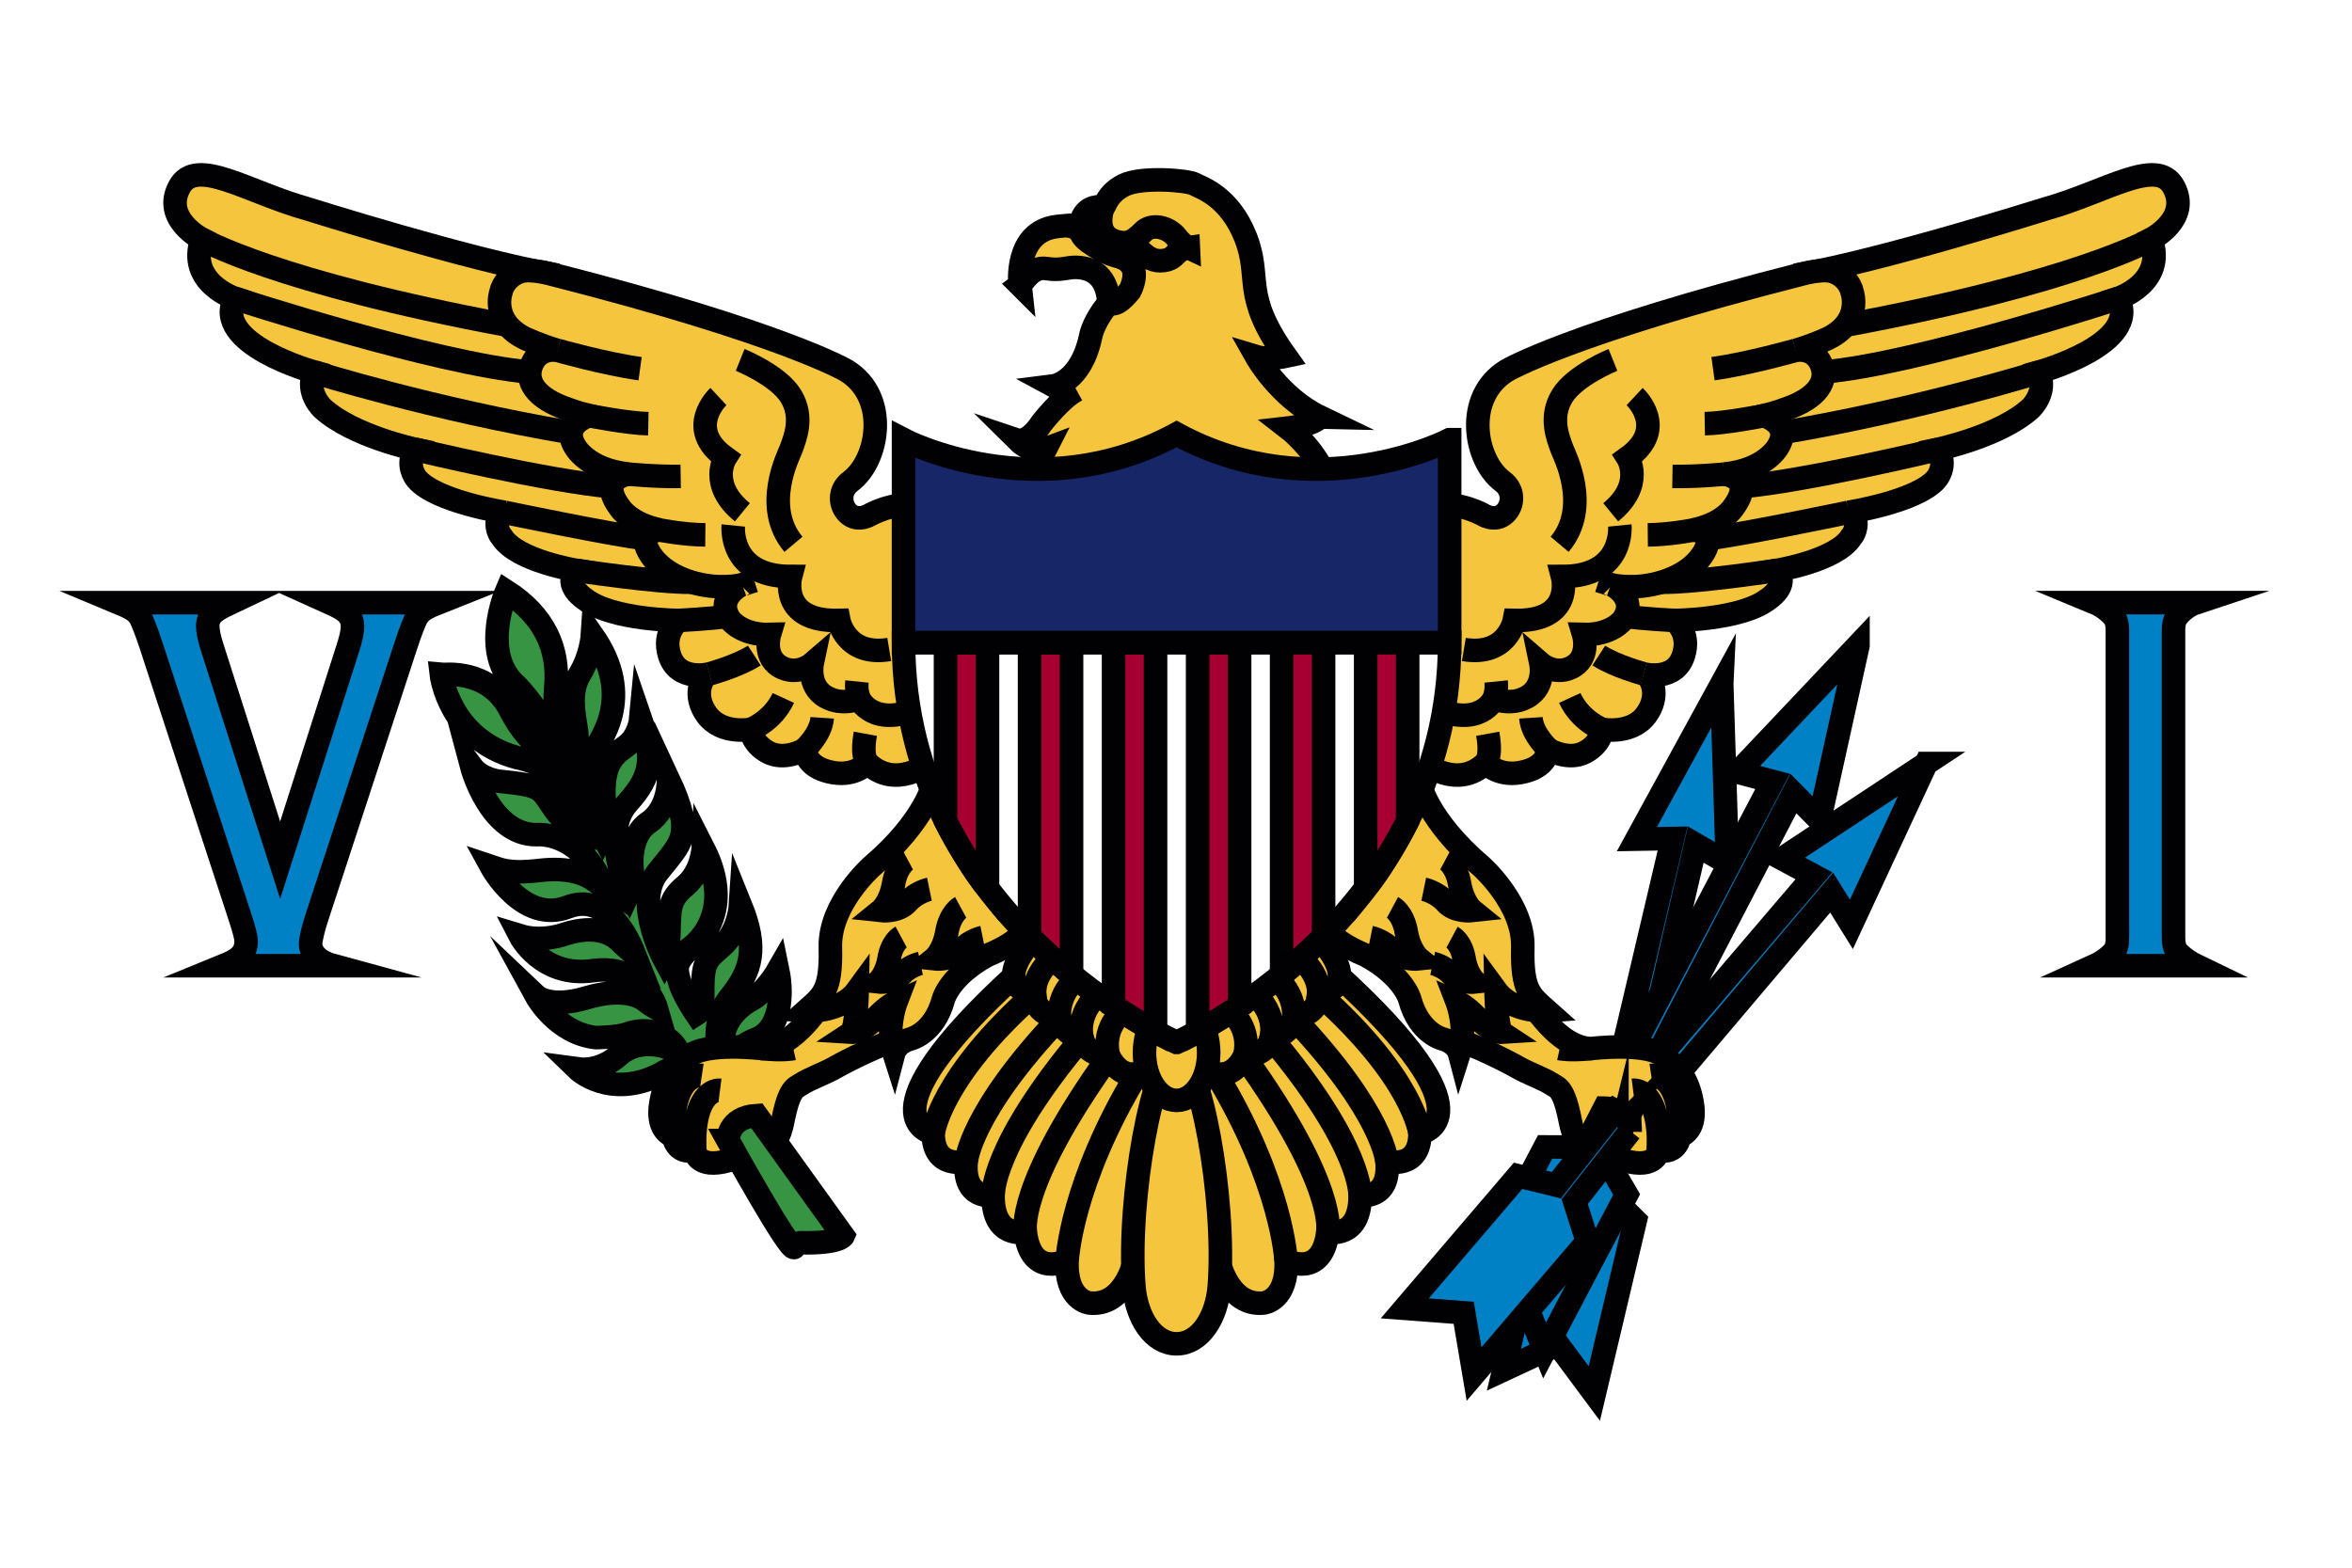 <?xml version="1.0" encoding="UTF-8"?>
<svg id="Layer_2" data-name="Layer 2" xmlns="http://www.w3.org/2000/svg" viewBox="0 0 299.65 199.77">
  <defs>
    <style>
      .cls-1, .cls-2, .cls-3 {
        fill: none;
      }

      .cls-4 {
        fill: #369443;
      }

      .cls-4, .cls-5, .cls-2, .cls-6, .cls-7, .cls-8, .cls-9, .cls-3, .cls-10 {
        stroke: #010002;
        stroke-width: 3px;
      }

      .cls-4, .cls-5, .cls-2, .cls-7, .cls-10 {
        stroke-miterlimit: 10;
      }

      .cls-5, .cls-6 {
        fill: #f4c53d;
      }

      .cls-7 {
        fill: #0081c6;
      }

      .cls-8 {
        fill: #a60032;
      }

      .cls-9, .cls-11 {
        fill: #fff;
      }

      .cls-10 {
        fill: #162667;
      }
    </style>
  </defs>
  <g id="United_State_FLAG" data-name="United State FLAG">
    <g>
      <path class="cls-11" d="M0,0h299.65v199.77H0V0Z"/>
      <path class="cls-4" d="M93.48,135.25s-.24-1.64,2.88-2.85c3.12-1.2,3.36-5.7,2.74-8.69,0,0-1.63,2.85-3.6,3.8,0,0-3.22,1.68-3.37,4.89,0,0-.03,1.17-.27,2.09-.13.5-1.56-4.02,1.14-7.37,2.79-3.47,3.57-6.28,1.35-11.76,0,0-.21,3.32-2.39,5.22-2.18,1.9-2.46,2.04-2.43,6.57,0,0,.03,1.57-.8,2.08,0,0-1.7-2.48-2.15-4.13-.45-1.64-.66-2.34,1.28-4.23,0,0,6.22-4.02,1.73-12.81,0,0-.14,3.03-2.29,4.82-2.15,1.79-1.98,2.99-2.08,6.1-.1,3.1-.31,2.88-.55,3.32,0,0-3.95-7.26-.9-11.13s4.75-4.67,1.39-11.86c0,0,.15,3.69-2.54,5.51-2.69,1.83-2.07,6.1-2.07,6.1,0,0,.17,1.61-.38,2.77,0,0-3.81-7.43-.17-11.43,3.09-3.4,3.29-5.77,1.63-10.59,0,0-.21,2.23-1.91,3.43-1.7,1.2-3.05,2.41-2.74,7.05,0,0,.14,3.25-.28,4.16,0,0-1.59-2.96-2.05-4.89-.45-1.93-.62-3.07.55-5s5.86-7.48.28-15.48c0,0-.17,2.59-1.59,4.93-1.42,2.34-.76,5.11-.45,7.23s-.73,4.16-.73,4.16c0,0-2.43-4.45-1.91-9.56.52-5.11-1.56-9.31-6.27-12.34,0,0-3.43,7.96,1.25,12.01,0,0,3.99,3.94,4.99,8.73,0,0-3.02-.29-5.75-5.62-2.74-5.33-8.42-4.49-8.8-4.53,0,0,.94,8.25,9.67,10.59,0,0,5.58.95,6.62,5.04,0,0,.94,2.81,1.32,4.31,0,0-1.77-.69-3.4-3.1-1.63-2.41-1.42-2.7-6.93-3.25,0,0-2.22-.26-3.4-1.83,0,0,2.32,8.73,8.28,8.65,0,0,5.44-.58,8.49,6.57,0,0-.59-.36-1.39-.91-.8-.55-2.81-1.57-6.79-1.1s-5.1-.18-6.1-.51c0,0,4.02,7.37,9.71,5.18,5.68-2.19,8.43,5.8,8.49,5.95,0,0-.76-.58-1.77-1.57-1.01-.99-3.09-2.2-7.04-.95,0,0-2.84,1.1-5.72.22,0,0,2.77,5.37,9.26,4.45,6.48-.91,8.11,4.78,8.11,4.78,0,0-.87-.51-1.46-.99-.59-.47-2.77-1.72-7.45-.33-4.68,1.39-6.38-.22-6.38-.22,0,0,2.6,4.75,7.59,5.29,0,0,2.77-.04,3.95-.47,1.18-.44,4.3-1.13,6.45,1.97,0,0-.59.11-1.49-.29,0,0-3.33-1.2-5.86.91,0,0-2.25,2.3-5.44,1.86,0,0,4.13,4.02,10.68.62,0,0,2.22-1.61,3.85-.36,1.63,1.24,5.41-1.2,5.41-1.2h0Z"/>
      <path class="cls-5" d="M129.95,36.32s-.76-6.79,4.67-7.45c5.66-.68,8.46.51,8.46.51l2.54,4.99-.88,3.36-3.51,1.61s.6-5.16-4.13-5.27c-1.2-.03-1.9.45-3.8.15-1.91-.3-2.93,1.79-3.35,2.1h0Z"/>
      <path class="cls-5" d="M168.15,53.14c-.81,1.05-4.04,1.41-4.04,1.41,0,0,3.33,2.56,4.76,6.21,1.43,3.65-38.57.02-38.57.02,0,0,1.73-1.24,2.91-3.58,0,0-1.77.66-3.54-1.1,0,0,1.32.44,3.05-2.19,0,0,2.57-3.29,4.37-4.16,0,0-.83.51-2.84-.58,0,0,3.47-.44,4.71-6.35,0,0,.21-1.31,1.53-3.21,1.32-1.9,1.04.36,3.47-2.56,0,0,1.11-2.07.14-3.33s-2.01-.8-4.04-2.02-2.93-1.9-2.24-3.77c.69-1.87,2.5-1.58,2.75-1.58s.39-1.63,2.61-2.75,8.11-.63,8.99-.15c.88.49,4.44,1.53,6.52,6.79,2.08,5.26-.55,7.23,5.11,15.16,0,0-2.26.49-3.72.05,0,0,2.93,5.21,8.09,7.69h0Z"/>
      <path class="cls-2" d="M143.4,30.95c-4.61-.22-2.84-4.61-2.84-4.61"/>
      <path class="cls-5" d="M151.4,31.56s-.81-.38-1.5-1.3c-.97-1.28-3.12-1.9-4.29-.69,0,0-1.18,1.31-2.22,1.39,0,0,1.18.36,1.99,1.11.81.75,1.66,1.3,2.88,1.13,1.21-.16,1.4-.8,1.98-1.19.57-.38,1.16-.46,1.16-.46h0Z"/>
      <path class="cls-6" d="M181.39,97.21s4.3,3.5,7.9,0c0,0,1.46,1.75,4.37,1.24,2.91-.51,3.4-2.04,3.67-2.92,0,0,2.52,1.47,4.64.31,2.13-1.16,2.13-2.91,2.13-2.91,0,0,3.7.73,5.59-1.78s.74-4.99-.28-5.28c0,0,4,1.05,5.08-2.38.92-2.92-1.16-4.43-1.16-4.43,0,0,8.42-.04,11.88-2.68,0,0,2.87-1.8,1.16-3.7,0,0,7.58-1.22,9.47-4.23,0,0,.83-.83.55-2.29,0,0-.05-.83-.88-.88,0,0,8.64-1.34,11.14-4.19,0,0,1.2-1.31.6-3.07,0,0-.13-.46-.34-.77,0,0,7.87-1.66,11.75-5.17,0,0,2.24-2,1.09-4.67,0,0,13.15-3.6,10.1-9.39,0,0,6.15-2,4.21-7.54,0,0,5.08-2.58,2.87-6.67-2.12-3.91-8.64.68-16.36,2.82,0,0-20.89,6.58-31.18,8.33l-29.23,43.52-17.05,6.57-1.73,12.17h0Z"/>
      <path class="cls-6" d="M181.18,65.16s2.74-2.06,7.63.36c0,0,1.65,1.13,2.94-.11,1.08-1.04,1.18-2.95-.3-4.05-3.64-2.7-4.99-10.81.55-14.16,0,0,8.04-4.77,37.53-12.27,0,0,2.47-.69,3.79-.36,1.45.36,2.45,1.61,2.65,2.67,0,0,1.32,3.75-3.12,5.9,0,0-2,.92-4.07,1.51,0,0,2.27-.49,3.24,1.75.92,2.14-.42,4.33-4.58,5.74,0,0-1.13.44-2.73.83,0,0,3.56,1.02,1.85,3.89,0,0-1.53,3.02-6.91,3.55,0,0,4.02.44,1.18,4.26,0,0-1.25,2.09-5.18,2.87,0,0,2.98.1,1.48,2.77-1.5,2.68-5.04,4.19-8.52,4.43,0,0-1.88.1-3.2-.19,0,0,3.3,1.66,1.36,4.43,0,0-1.43,1.97-5.01,1.87,0,0,.93,3.1-1.7,4.27-2.05.91-3.74-.55-3.74-.55,0,0,.69,3.32-2.29,4.49,0,0-1.49.77-3.71,0,0,0-1.7,3.8-7.73,1.13-6.03-2.66-1.42-25.04-1.42-25.04Z"/>
      <path class="cls-3" d="M274.08,30.48s-9.47,5.49-38.98,10.97"/>
      <path class="cls-6" d="M104.86,127.49s-3.51,6.04-7.76,6.13c0,0-7.31-.89-9.38,1.02-1.44,1.33-2.91,2.43-3.51,5.84s1.16,4.14,1.57,4.28c0,0,.32,2.43,2.73,1.8,0,0,.14,2.53,4.39,1.31s6.01-.83,6.84-5.06c.83-4.23,1.6-4.17,2.36-4.67,1.02-.68,2.93-1.33,4.34-2.14,1.27-.73,6.15-3.21,7.81-3.41,1.66-.19,1.29-5.79,1.29-5.79h-4.3l-2.08-3.07-4.3,3.75h0Z"/>
      <path class="cls-3" d="M269.87,38.02s-25.64,8.37-37.59,9.39M259.77,47.42s-15.04,4.72-32.66,7.7M246.94,57.26s-17,4.08-25.11,4.76"/>
      <path class="cls-2" d="M235.53,65.28s-14.38,3-18.02,3.36"/>
      <path class="cls-7" d="M219.35,87.15l.72,22.81-4.03-2.34-6.71,28.95-2.77-1.99,6.53-27.73-4.55.08,10.81-19.79Z"/>
      <path class="cls-2" d="M226.38,72.68s-10.49,1.59-14.67,1.51M213.35,79.06s-4.24-.2-6.28-.54M209.42,85.87s-3.61-.97-5.73-2.34M204.1,92.93s-2.77-1.07-4.11-3.99M197.33,95.53s-2.15-1.92-2.29-4.06"/>
      <path class="cls-7" d="M245.4,97.29l-9.53,20.5-2.51-4.05-20.13,23.78-2.18-2.44,20.05-23.48-4.06-2.18,18.36-12.13Z"/>
      <path class="cls-2" d="M189.29,97.21s.8-.69.25-3.71"/>
      <path class="cls-7" d="M236.71,82.25l-4.91,22.23-3.32-3.36-18.01,34.64-2.78-1.62,18.14-34.57-4.42-1.16,15.3-16.17Z"/>
      <path class="cls-2" d="M190.33,89.07s.42-.86.28-2.23"/>
      <path class="cls-6" d="M118.4,97.21s-4.3,3.5-7.9,0c0,0-1.46,1.75-4.37,1.24-2.91-.51-3.4-2.04-3.67-2.92,0,0-2.52,1.47-4.64.31-2.13-1.16-2.13-2.91-2.13-2.91,0,0-3.7.73-5.59-1.78s-.74-4.99.28-5.28c0,0-4,1.05-5.08-2.38-.92-2.92,1.16-4.43,1.16-4.43,0,0-8.42-.04-11.88-2.68,0,0-2.87-1.8-1.16-3.7,0,0-7.58-1.22-9.47-4.23,0,0-.83-.83-.55-2.29,0,0,.05-.83.88-.88,0,0-8.64-1.34-11.14-4.19,0,0-1.2-1.31-.6-3.07,0,0,.13-.46.34-.77,0,0-7.87-1.66-11.75-5.17,0,0-2.24-2-1.09-4.67,0,0-13.15-3.6-10.1-9.39,0,0-6.15-2-4.21-7.54,0,0-5.08-2.58-2.87-6.67,2.12-3.91,8.64.68,16.36,2.82,0,0,20.89,6.58,31.18,8.33l29.23,43.52,17.05,6.57,1.73,12.17h0Z"/>
      <path class="cls-2" d="M205.49,45.86s-4.85,1.95-6.47,4.62-.55,5.28,0,6.77c.28.75,3.7,7.34-.32,12.11"/>
      <path class="cls-6" d="M118.61,65.16s-2.74-2.06-7.63.36c0,0-1.65,1.13-2.94-.11-1.08-1.04-1.18-2.95.3-4.05,3.64-2.7,4.99-10.81-.55-14.16,0,0-8.04-4.77-37.53-12.27,0,0-2.47-.69-3.79-.36-1.45.36-2.45,1.61-2.65,2.67,0,0-1.32,3.75,3.12,5.9,0,0,2,.92,4.07,1.51,0,0-2.27-.49-3.24,1.75-.92,2.14.42,4.33,4.58,5.74,0,0,1.13.44,2.73.83,0,0-3.56,1.02-1.85,3.89,0,0,1.53,3.02,6.91,3.55,0,0-4.02.44-1.18,4.26,0,0,1.25,2.09,5.18,2.87,0,0-2.98.1-1.48,2.77,1.5,2.68,5.04,4.19,8.52,4.43,0,0,1.88.1,3.2-.19,0,0-3.3,1.66-1.36,4.43,0,0,1.43,1.97,5.01,1.87,0,0-.93,3.1,1.7,4.27,2.05.91,3.74-.55,3.74-.55,0,0-.69,3.32,2.29,4.49,0,0,1.49.77,3.71,0,0,0,1.7,3.8,7.73,1.13,6.03-2.67,1.42-25.04,1.42-25.04Z"/>
      <path class="cls-2" d="M205.42,74.56s-.02-.02-1.73-.56M215.66,67.55s-2.89.58-5.73.61M219.66,60.42s-3.4.34-6.59.29M224.72,52.97s-4.9.97-7.53,1.02M228.78,44.64s-6.04,1.72-10.54,2.34M208.26,50.53s4.34,4.04-.88,7.79c0,0,2.17,3.41-2.17,6.96"/>
      <path class="cls-6" d="M118.97,99.67s-.89,4.75-7.9,10.73c0,0-5.41,4.78-5.28,10.28.14,5.6-.97,6.23-3.1,8.13,0,0,4.39.34,6.52-2.58,0,0-.09,4.87-.74,5.31,0,0,1.38.09,3.37-2.09,0,0,1.2-1.27,2.31-1.75,0,0-1.29,3.36-.28,6.47,0,0,.32-1.22,2.03-1.75,0,0,3.1-.63,4.3-5.11,0,0,.79-2.97,5.64-5.6,0,0,5.5-2.07,5.36-4.79s-12.24-17.25-12.24-17.25Z"/>
      <path class="cls-2" d="M206.37,66.96s.65,6.5-7.3,6.5c0,0,1.53,5.79-6.15,5.6,0,0-.88,4.62-6.42,3.7"/>
      <path class="cls-6" d="M194.93,127.49s3.51,6.04,7.76,6.13c0,0,7.31-.89,9.38,1.02,1.44,1.33,2.91,2.43,3.51,5.84.6,3.41-1.16,4.14-1.57,4.28,0,0-.32,2.43-2.73,1.8,0,0-.14,2.53-4.39,1.31s-6.01-.83-6.84-5.06-1.6-4.17-2.36-4.67c-1.02-.68-2.93-1.33-4.34-2.14-1.27-.73-6.15-3.21-7.81-3.41-1.66-.19-1.29-5.79-1.29-5.79h4.3l2.08-3.07,4.3,3.75h0Z"/>
      <path class="cls-6" d="M180.83,99.67s.89,4.75,7.9,10.73c0,0,5.41,4.78,5.28,10.28-.14,5.6.97,6.23,3.1,8.13,0,0-4.39.34-6.52-2.58,0,0,.09,4.87.74,5.31,0,0-1.38.09-3.37-2.09,0,0-1.2-1.27-2.31-1.75,0,0,1.29,3.36.28,6.47,0,0-.32-1.22-2.03-1.75,0,0-3.1-.63-4.3-5.11,0,0-.79-2.97-5.64-5.6,0,0-5.5-2.07-5.36-4.79.14-2.71,12.24-17.25,12.24-17.25h0Z"/>
      <path class="cls-3" d="M198.71,133.62s1.26.28,3.99,0"/>
      <path class="cls-2" d="M210.37,137.03s3.84-.58,3.65,7.74M208.06,138.93s3.47-.44,3.24,7.64"/>
      <path class="cls-3" d="M174.6,119.46s1.66.34,2.82,1.66c1.16,1.31,3.37,1.07,3.37,1.07,0,0-1.2-.97-1.62-3.41s-1.76-3.16-1.76-3.16M181.39,113.31s1.66.34,2.82,1.66,3.37,1.07,3.37,1.07c0,0-1.2-.97-1.62-3.41s-1.76-3.16-1.76-3.16M182.53,122.76s1.45.3,2.46,1.45c1.01,1.15,2.95.93,2.95.93,0,0-1.05-.85-1.41-2.97-.36-2.13-1.53-2.76-1.53-2.76"/>
      <path class="cls-5" d="M155.34,160.93s1.26,5.56,5.64,5.11c0,0,3.1-.29,2.87-5.45,0,0,4.58,2.43,5.32-3.6,0,0,4.16.97,4.11-4.67,0,0,3.88.68,3.42-4.33,0,0,4.21,1.12,4.21-3.6,0,0,9.84-1.63-10.68-20.35l-18.3,10.9,3.42,25.99h0Z"/>
      <path class="cls-6" d="M153.3,135.98s3.05,2.71,5.22-1.33c0,0,2.96-.15,3.42-2.38,0,0,2.4-.24,2.87-2.53,0,0,3.28-.34,3.19-3.12,0,0,5.97-.46,0-7.22-5.96-6.75-16.09,11.21-16.09,11.21l1.39,5.37Z"/>
      <path class="cls-2" d="M163.84,160.59s-.46-9.78-8.94-23.8M169.16,156.99s1.32-5.65-10.63-22.34c0,0,1.39-3.99-2.87-6.55M173.27,152.31s.37-6.11-11.32-20.05c0,0,1.03-3.6-3.2-6.47M176.69,147.98s-.44-6.18-11.88-18.25c0,0,.57-3.7-3.53-5.99M180.9,144.38s-.83-7.06-12.9-17.77c0,0,.42-2.77-3.61-5.6"/>
      <path class="cls-5" d="M144.46,160.93s-1.26,5.56-5.64,5.11c0,0-3.1-.29-2.87-5.45,0,0-4.58,2.43-5.32-3.6,0,0-4.16.97-4.11-4.67,0,0-3.88.68-3.42-4.33,0,0-4.21,1.12-4.21-3.6,0,0-9.84-1.63,10.68-20.35l18.3,10.9-3.42,25.99h0Z"/>
      <path class="cls-6" d="M146.5,135.98s-3.05,2.71-5.22-1.33c0,0-2.96-.15-3.42-2.38,0,0-2.4-.24-2.87-2.53,0,0-3.28-.34-3.19-3.12,0,0-5.97-.46,0-7.22,5.96-6.75,16.09,11.21,16.09,11.21l-1.39,5.37h0Z"/>
      <path class="cls-2" d="M135.96,160.59s.46-9.78,8.94-23.8M130.64,156.99s-1.32-5.65,10.63-22.34c0,0-1.39-3.99,2.87-6.55"/>
      <path class="cls-6" d="M149.9,134.3c2.96,0,6.31,18.47,5.44,29.6-.32,4.04-2.48,7.34-5.44,7.34s-5.12-3.3-5.44-7.34c-.87-11.13,2.48-29.6,5.44-29.6"/>
      <path class="cls-2" d="M126.53,152.31s-.37-6.11,11.32-20.05c0,0-1.03-3.6,3.2-6.47M123.11,147.98s.44-6.18,11.88-18.25c0,0-.57-3.7,3.53-5.99"/>
      <ellipse class="cls-6" cx="149.9" cy="134.16" rx="4.09" ry="6.06"/>
      <path class="cls-2" d="M118.9,144.38s.83-7.06,12.9-17.77c0,0-.42-2.77,3.61-5.6"/>
      <path class="cls-9" d="M149.9,132.83s34.7-15.38,34.79-50.95h-69.58c.09,35.58,34.79,50.95,34.79,50.95Z"/>
      <path class="cls-2" d="M131.17,81.88h5.35M120.46,81.88h5.35M141.87,81.88h5.35"/>
      <path class="cls-8" d="M120.46,81.88v22.73s2.66,5.27,5.35,8.58v-31.31h-5.35ZM131.17,81.88v37.47s3.35,3.28,5.35,4.86v-42.33h-5.35,0ZM141.87,81.88v46.32s3.82,2.47,5.35,3.28v-49.59h-5.35Z"/>
      <path class="cls-3" d="M120.46,81.88h5.35M131.17,81.88h5.35M141.87,81.88h5.35"/>
      <path class="cls-8" d="M179.34,81.88v22.73s-2.66,5.27-5.35,8.58v-31.31h5.35ZM168.63,81.88v37.47s-3.35,3.28-5.35,4.86v-42.33h5.35ZM157.93,81.88v46.32s-3.82,2.47-5.35,3.28v-49.59h5.35Z"/>
      <path class="cls-1" d="M186.56,167.24l-3.22,3.94M179.34,166.8l8.88,8.21"/>
      <path class="cls-7" d="M206,146.32l-1.35,5.52,3.69,3.68-5.22,22.05-4.64-6.24-6.88,3.21,5.22-22.05,4.84-1.35,1.26-5.51s1.46-.57,3.08.69h0Z"/>
      <path class="cls-7" d="M207.24,142.69l-2.66,4.96,2.66,4.56-10.46,19.88-2.95-7.29-7.44,1.23,10.46-19.88,5.01.02,2.57-4.98s1.87,0,2.81,1.5h0Z"/>
      <path class="cls-7" d="M207.69,144.13l-7.07,8.99,1.62,5.08-14.44,16.89-1.32-7.8-7.51-.57,14.44-16.89,4.88,1.2,7.5-9.54s2.01,1,1.9,2.65h0Z"/>
      <path class="cls-3" d="M25.71,30.48s9.47,5.49,38.98,10.97M29.92,38.02s25.64,8.37,37.59,9.39M40.02,47.42s15.04,4.72,32.66,7.7M52.85,57.26s17,4.08,25.11,4.76"/>
      <path class="cls-2" d="M64.26,65.28s14.38,3,18.02,3.36M73.41,72.68s10.49,1.59,14.67,1.51M86.44,79.06s4.24-.2,6.28-.54M90.37,85.87s3.61-.97,5.73-2.34M95.69,92.93s2.77-1.07,4.11-3.99M102.46,95.53s2.15-1.92,2.29-4.06M110.5,97.21s-.8-.69-.25-3.71M109.46,89.07s-.42-.86-.28-2.23M94.3,45.86s4.85,1.95,6.47,4.62c1.62,2.68.55,5.28,0,6.77-.28.75-3.7,7.34.32,12.11M94.37,74.56s.02-.02,1.73-.56M84.13,67.55s2.89.58,5.73.61M80.13,60.42s3.4.34,6.59.29"/>
      <path class="cls-4" d="M92.76,145.33s-.1-2.96,3.64-3.18l11.02,15.33s-.42.99-5.41.88c0,0-.53,0-.81.58-.43.9-8.45-13.61-8.45-13.61h0Z"/>
      <path class="cls-2" d="M75.07,52.97s4.9.97,7.53,1.02M71.01,44.64s6.04,1.72,10.54,2.34M91.53,50.53s-4.34,4.04.88,7.79c0,0-2.17,3.41,2.17,6.96M93.42,66.96s-.65,6.5,7.3,6.5c0,0-1.53,5.79,6.15,5.6,0,0,.88,4.62,6.42,3.7"/>
      <path class="cls-3" d="M101.07,133.62s-1.26.28-3.99,0"/>
      <path class="cls-2" d="M89.42,137.03s-3.84-.58-3.65,7.74M91.73,138.93s-3.47-.44-3.24,7.64"/>
      <path class="cls-3" d="M125.2,119.46s-1.66.34-2.82,1.66-3.37,1.07-3.37,1.07c0,0,1.2-.97,1.62-3.41.42-2.43,1.76-3.16,1.76-3.16M118.41,113.31s-1.66.34-2.82,1.66-3.37,1.07-3.37,1.07c0,0,1.2-.97,1.62-3.41s1.76-3.16,1.76-3.16M117.27,122.76s-1.45.3-2.46,1.44c-1.01,1.15-2.95.93-2.95.93,0,0,1.05-.85,1.41-2.98.36-2.13,1.53-2.76,1.53-2.76"/>
      <path class="cls-10" d="M184.69,56.03s-17.03,8.91-34.79-.73c-17.76,9.64-34.79.73-34.79.73v25.85h69.58v-25.85Z"/>
      <path class="cls-7" d="M28.46,123.06c1.69-.69,2.9-1.35,2.9-3.15,0-.43-.24-1.38-.72-2.85l-11.32-34.6c-.67-2.06-1.18-3.28-1.41-3.73-.51-.97-1.51-1.37-2.85-1.93h14.39c-1.56.74-2.99,1.33-2.98,2.98,0,.63.18,1.53.55,2.68l8.67,27.15,8.67-27.15c.37-1.15.56-2.04.55-2.68-.02-1.7-1.5-2.32-2.96-2.98h13.95c-1.28.51-2.31.91-2.85,1.93-.24.45-.74,1.67-1.41,3.73l-11.32,34.6c-.48,1.47-.65,2.43-.72,2.88,0,0-.52,2.19,2.9,3.12h-14.03s0,0,0,0ZM269.76,119.5v-39.18c0-.68-.11-1.2-.33-1.56-.22-.36-1.2-1.4-2.58-1.97h12.97c-1.39.46-2.36,1.58-2.58,1.95-.22.37-.33.9-.33,1.58v39.18c0,.7.12,1.24.35,1.61.23.37,1.18,1.28,2.57,1.95h-12.97c1.39-.63,2.36-1.6,2.58-1.97.22-.36.33-.89.33-1.59Z"/>
    </g>
  </g>
</svg>